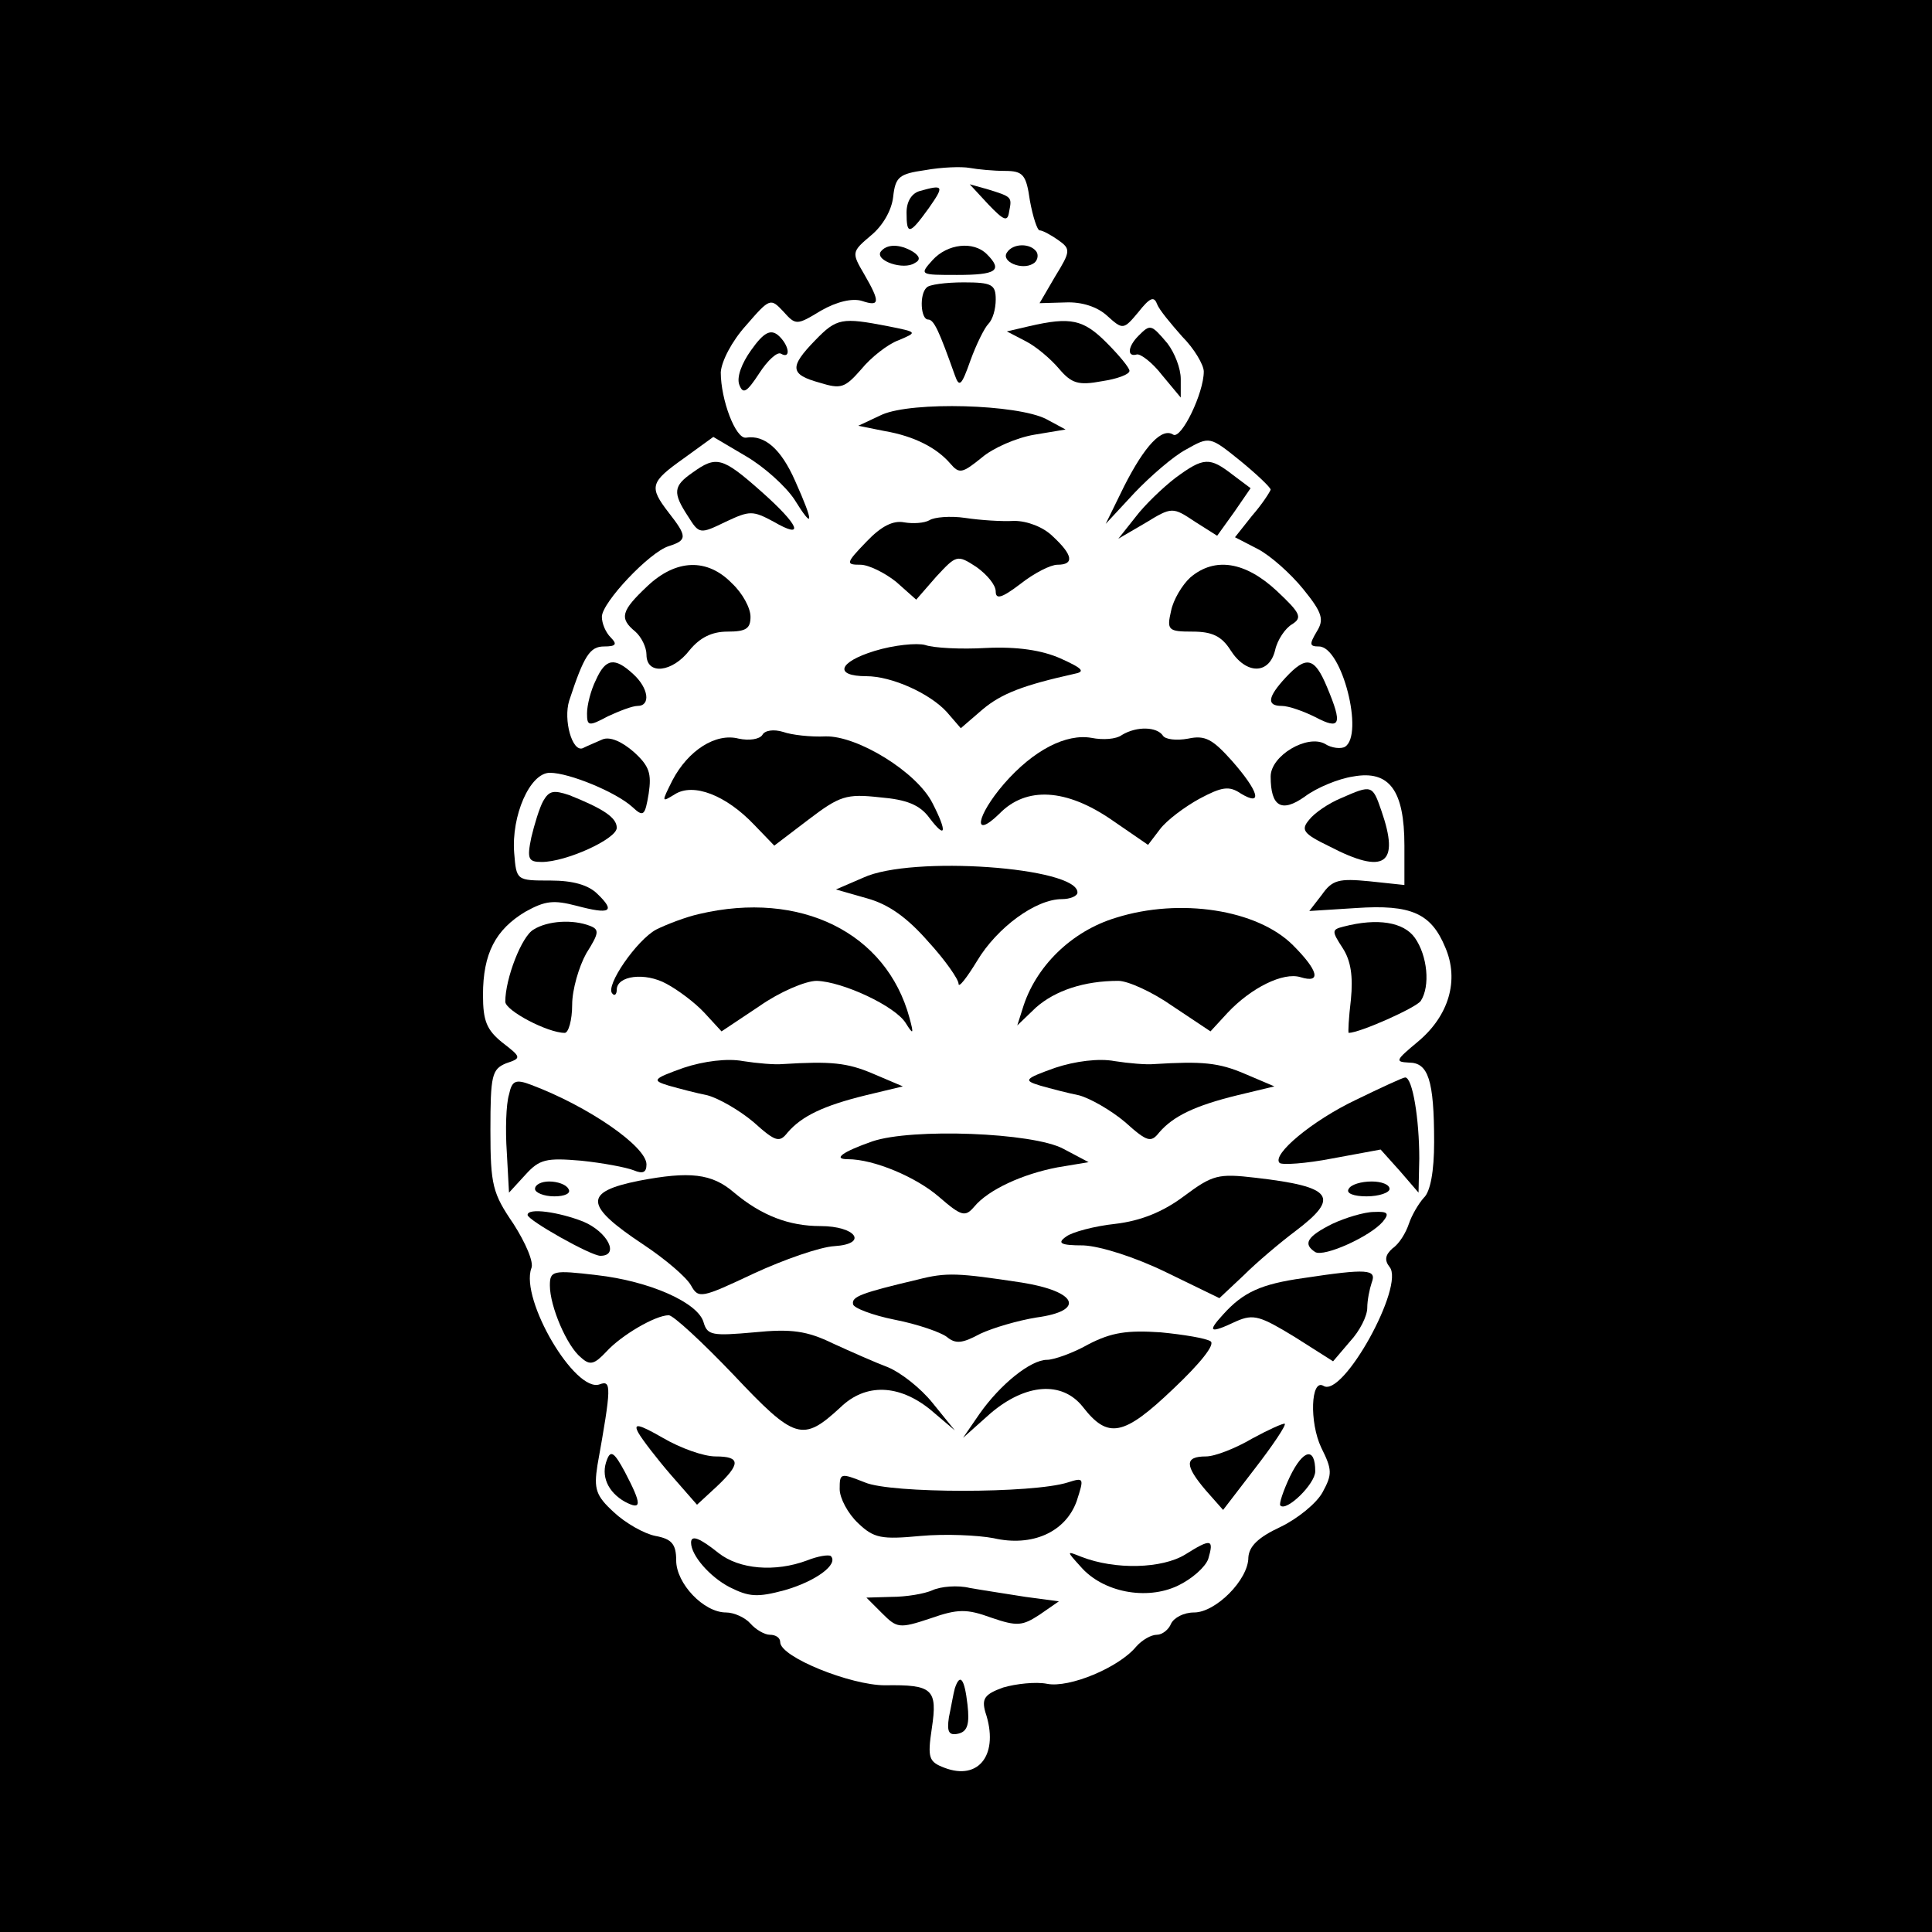<?xml version="1.0" standalone="no"?>
<!DOCTYPE svg PUBLIC "-//W3C//DTD SVG 20010904//EN"
 "http://www.w3.org/TR/2001/REC-SVG-20010904/DTD/svg10.dtd">
<svg version="1.0" xmlns="http://www.w3.org/2000/svg"
 width="260pt" height="260pt" viewBox="0 0 260 260"
 preserveAspectRatio="xMidYMid meet">
<g transform="translate(0,260) scale(0.1,-0.1)"
fill="#000000" stroke="none">
<path d="M0 1300 l0 -1300 1300 0 1300 0 0 1300 0 1300 -1300 0 -1300 0 0
-1300z m1352 1070 c25 0 29 -5 34 -40 4 -22 10 -40 13 -40 4 0 15 -6 25 -13
17 -12 17 -15 -4 -49 l-21 -36 35 1 c22 1 43 -6 56 -18 21 -19 22 -19 42 5 15
19 21 22 25 11 3 -8 19 -27 34 -44 16 -16 29 -38 29 -47 0 -29 -30 -91 -41
-85 -15 10 -38 -14 -66 -69 l-25 -51 39 42 c21 22 52 49 69 58 32 18 32 18 73
-15 22 -18 41 -36 41 -39 -1 -3 -11 -19 -25 -35 l-23 -29 31 -16 c17 -9 44
-33 61 -54 26 -32 28 -41 18 -57 -10 -17 -10 -20 3 -20 31 0 61 -119 35 -135
-5 -3 -18 -2 -27 4 -24 13 -73 -16 -73 -44 0 -41 15 -49 46 -27 16 12 45 24
65 27 49 9 69 -19 69 -93 l0 -53 -47 5 c-41 4 -50 2 -64 -18 l-17 -22 63 4
c74 5 101 -7 120 -53 19 -44 5 -92 -37 -127 -30 -25 -31 -27 -12 -28 26 0 34
-23 34 -107 0 -39 -5 -67 -14 -75 -7 -8 -16 -23 -20 -35 -4 -12 -13 -27 -22
-33 -10 -9 -11 -16 -4 -25 21 -25 -63 -177 -89 -160 -17 10 -19 -49 -3 -83 15
-30 15 -36 2 -60 -8 -15 -34 -36 -57 -47 -30 -14 -42 -26 -43 -41 0 -30 -44
-74 -73 -74 -14 0 -27 -7 -31 -15 -3 -8 -12 -15 -19 -15 -8 0 -20 -7 -28 -16
-23 -28 -90 -56 -120 -50 -15 3 -42 0 -59 -5 -25 -9 -29 -15 -24 -33 19 -56
-8 -93 -55 -75 -21 8 -23 13 -17 53 8 53 1 59 -63 58 -46 0 -141 38 -141 58 0
6 -6 10 -14 10 -7 0 -19 7 -26 15 -7 8 -22 15 -33 15 -30 0 -67 39 -67 70 0
22 -6 29 -28 33 -15 3 -40 17 -56 32 -24 22 -27 31 -22 63 19 106 19 115 3
109 -33 -12 -107 114 -92 156 4 8 -8 35 -24 60 -28 41 -31 52 -31 126 0 74 2
82 21 90 21 7 21 8 -5 28 -21 17 -26 29 -26 64 0 56 17 88 57 112 27 15 38 16
69 8 45 -12 53 -8 28 16 -12 12 -33 18 -63 18 -46 0 -46 0 -49 37 -4 50 21
108 48 108 26 0 89 -26 111 -46 15 -14 17 -12 22 18 4 27 1 37 -20 56 -16 14
-32 21 -42 17 -9 -4 -21 -9 -27 -12 -14 -5 -26 38 -18 64 20 61 28 73 47 73
16 0 18 3 9 12 -7 7 -12 19 -12 28 0 19 64 87 90 95 25 8 25 13 0 45 -27 35
-25 41 20 73 l40 29 44 -26 c24 -14 53 -40 65 -58 26 -42 27 -33 1 25 -19 43
-41 62 -66 58 -14 -2 -34 51 -34 88 1 15 15 42 34 63 32 37 33 37 50 19 17
-19 18 -19 51 1 21 12 42 17 55 13 24 -8 25 -2 3 36 -17 29 -17 30 9 52 16 13
28 34 30 52 3 27 8 31 43 36 22 4 49 5 60 3 11 -2 32 -4 47 -4z"/>
<path d="M1238 2343 c-11 -3 -18 -14 -18 -29 0 -31 4 -30 30 6 21 30 20 32
-12 23z"/>
<path d="M1330 2325 c21 -22 26 -24 28 -10 4 20 4 20 -28 30 l-25 7 25 -27z"/>
<path d="M1185 2261 c-7 -12 31 -25 46 -15 8 4 7 9 -2 15 -18 11 -36 11 -44 0z"/>
<path d="M1255 2250 c-18 -20 -17 -20 33 -20 53 0 62 6 40 28 -18 18 -53 14
-73 -8z"/>
<path d="M1355 2260 c-8 -12 20 -24 35 -15 6 3 8 11 5 16 -8 12 -32 12 -40 -1z"/>
<path d="M1247 2213 c-10 -9 -8 -43 2 -43 8 0 15 -16 36 -75 6 -17 9 -14 21
20 8 22 19 44 24 49 6 6 10 20 10 33 0 20 -5 23 -43 23 -24 0 -47 -3 -50 -7z"/>
<path d="M1097 2142 c-35 -36 -34 -46 6 -57 29 -9 34 -7 56 18 13 16 36 34 50
39 26 11 26 11 -14 19 -62 12 -69 11 -98 -19z"/>
<path d="M1385 2161 l-30 -7 25 -13 c14 -7 34 -24 45 -37 17 -20 26 -23 58
-17 20 3 37 9 37 14 0 4 -14 21 -31 38 -31 31 -48 35 -104 22z"/>
<path d="M1011 2129 c-13 -18 -20 -37 -16 -47 5 -13 10 -10 27 16 11 17 24 29
29 26 14 -8 11 12 -4 25 -10 8 -19 4 -36 -20z"/>
<path d="M1532 2148 c-14 -14 -16 -29 -2 -25 5 1 21 -11 34 -28 l25 -30 0 25
c0 14 -8 35 -18 48 -22 26 -23 26 -39 10z"/>
<path d="M1187 2042 l-32 -15 35 -7 c41 -7 71 -23 89 -44 12 -14 16 -13 42 8
15 13 47 27 71 31 l42 7 -26 14 c-39 20 -180 24 -221 6z"/>
<path d="M932 1964 c-26 -18 -27 -27 -6 -59 15 -24 16 -24 51 -7 32 15 36 15
64 0 43 -25 35 -5 -17 41 -52 46 -60 48 -92 25z"/>
<path d="M1582 1957 c-17 -13 -42 -37 -54 -53 l-23 -29 36 21 c36 22 37 22 67
2 l30 -19 23 32 22 32 -24 18 c-31 24 -39 24 -77 -4z"/>
<path d="M1251 1900 c-7 -4 -22 -5 -34 -3 -15 3 -31 -5 -51 -26 -28 -29 -28
-31 -8 -31 11 0 33 -11 48 -23 l27 -24 27 31 c27 29 28 30 54 13 14 -10 26
-24 26 -33 0 -11 8 -9 33 10 19 15 41 26 50 26 23 0 21 13 -6 38 -13 13 -35
21 -52 21 -17 -1 -46 1 -66 4 -20 3 -42 1 -48 -3z"/>
<path d="M871 1811 c-35 -33 -38 -43 -16 -61 8 -7 15 -21 15 -31 0 -28 35 -24
58 6 14 17 30 25 51 25 25 0 31 4 31 20 0 12 -11 32 -25 45 -33 34 -75 33
-114 -4z"/>
<path d="M1602 1823 c-11 -10 -23 -30 -26 -45 -6 -26 -4 -28 29 -28 26 0 39
-6 51 -25 21 -33 52 -33 60 0 3 14 14 30 23 35 14 9 11 15 -21 45 -42 39 -83
46 -116 18z"/>
<path d="M1177 1724 c-49 -15 -55 -34 -11 -34 34 0 85 -23 108 -48 l19 -22 29
25 c26 22 56 33 123 48 16 3 13 7 -18 21 -25 11 -58 16 -100 14 -34 -2 -71 0
-82 4 -11 3 -42 0 -68 -8z"/>
<path d="M802 1685 c-7 -14 -12 -34 -12 -45 0 -17 2 -18 28 -4 15 7 33 14 40
14 18 0 15 24 -6 43 -25 23 -37 21 -50 -8z"/>
<path d="M1730 1688 c-24 -26 -26 -38 -5 -38 9 0 29 -7 45 -15 34 -18 37 -10
16 40 -17 41 -28 43 -56 13z"/>
<path d="M1026 1611 c-4 -6 -18 -8 -32 -5 -31 8 -68 -16 -89 -56 -15 -30 -15
-30 3 -19 25 16 69 -1 107 -41 l27 -28 46 35 c42 32 51 35 96 30 36 -3 54 -10
67 -28 22 -29 24 -19 4 20 -21 42 -101 91 -144 90 -20 -1 -46 2 -57 6 -13 4
-25 2 -28 -4z"/>
<path d="M1510 1611 c-8 -6 -26 -7 -41 -4 -34 6 -78 -16 -118 -62 -37 -43 -43
-76 -6 -40 36 37 90 34 152 -9 l48 -33 16 21 c9 12 33 30 53 41 30 16 40 18
56 7 30 -18 24 3 -12 44 -26 29 -36 35 -59 30 -16 -3 -31 -1 -34 4 -8 12 -35
13 -55 1z"/>
<path d="M731 1522 c-5 -9 -12 -32 -16 -49 -6 -29 -4 -33 14 -33 33 0 101 31
101 46 0 14 -19 26 -64 44 -21 7 -27 6 -35 -8z"/>
<path d="M1805 1526 c-17 -7 -36 -20 -43 -29 -12 -14 -8 -19 27 -36 75 -39 95
-24 70 48 -12 35 -13 35 -54 17z"/>
<path d="M1162 1419 l-37 -16 42 -12 c29 -8 54 -26 82 -58 23 -25 41 -51 41
-57 0 -6 11 8 25 31 27 45 79 83 114 83 11 0 21 4 21 9 0 34 -223 50 -288 20z"/>
<path d="M941 1370 c-18 -4 -44 -14 -58 -21 -26 -14 -69 -76 -59 -86 3 -4 6
-1 6 5 0 19 38 24 67 8 15 -8 38 -25 51 -39 l23 -25 51 34 c27 19 62 34 77 34
35 -1 106 -34 120 -57 10 -16 11 -15 5 7 -31 115 -147 172 -283 140z"/>
<path d="M1502 1365 c-60 -18 -109 -66 -126 -123 l-7 -22 25 24 c26 23 65 36
111 36 13 0 46 -15 73 -34 l51 -34 23 25 c32 34 75 55 98 48 29 -9 24 9 -10
43 -48 48 -152 64 -238 37z"/>
<path d="M718 1349 c-16 -9 -38 -66 -38 -97 0 -12 57 -42 80 -42 5 0 10 17 10
38 0 20 9 51 19 69 17 27 18 32 5 37 -23 9 -57 7 -76 -5z"/>
<path d="M1808 1353 c-16 -4 -16 -6 -1 -29 11 -17 14 -38 11 -69 -3 -25 -4
-45 -3 -45 15 0 91 34 97 43 13 20 9 61 -8 85 -15 21 -50 27 -96 15z"/>
<path d="M920 1163 c-42 -15 -43 -17 -20 -24 14 -4 37 -10 52 -13 15 -4 43
-20 62 -36 30 -27 35 -28 46 -14 19 22 48 36 105 50 l50 12 -40 17 c-35 15
-57 17 -122 13 -10 -1 -34 1 -53 4 -21 4 -53 0 -80 -9z"/>
<path d="M1420 1163 c-42 -15 -43 -17 -20 -24 14 -4 37 -10 52 -13 15 -4 43
-20 62 -36 30 -27 35 -28 46 -14 19 22 48 36 105 50 l50 12 -40 17 c-35 15
-57 17 -122 13 -10 -1 -34 1 -53 4 -21 4 -53 0 -80 -9z"/>
<path d="M685 1127 c-4 -13 -5 -48 -3 -77 l3 -55 22 24 c19 21 28 23 75 19 29
-3 61 -9 71 -13 12 -5 17 -3 17 8 0 24 -78 78 -155 107 -21 8 -26 6 -30 -13z"/>
<path d="M1825 1120 c-59 -28 -114 -74 -103 -85 3 -3 35 -1 71 6 l65 12 26
-29 25 -29 1 46 c0 53 -9 109 -19 109 -3 0 -33 -14 -66 -30z"/>
<path d="M1174 1064 c-40 -14 -54 -24 -33 -24 35 0 92 -24 123 -51 30 -26 35
-27 47 -13 19 23 65 44 112 53 l42 7 -34 18 c-41 22 -204 28 -257 10z"/>
<path d="M860 1011 c-75 -15 -74 -33 6 -86 30 -20 58 -44 64 -55 10 -18 14
-17 84 16 41 19 90 36 109 37 46 3 29 27 -19 27 -42 0 -79 14 -116 45 -30 26
-60 29 -128 16z"/>
<path d="M1593 990 c-28 -21 -58 -33 -92 -37 -28 -3 -58 -11 -66 -17 -13 -9
-8 -12 23 -12 23 -1 70 -16 111 -36 l72 -35 33 31 c17 17 49 44 69 59 61 46
51 60 -53 72 -51 6 -58 4 -97 -25z"/>
<path d="M720 1000 c0 -5 12 -10 26 -10 14 0 23 4 19 10 -3 6 -15 10 -26 10
-10 0 -19 -4 -19 -10z"/>
<path d="M1815 1000 c-4 -6 7 -10 24 -10 17 0 31 5 31 10 0 6 -11 10 -24 10
-14 0 -28 -4 -31 -10z"/>
<path d="M710 965 c0 -7 85 -55 98 -55 26 0 10 32 -23 46 -33 13 -75 19 -75 9z"/>
<path d="M1793 953 c-34 -17 -40 -27 -23 -38 12 -7 74 21 91 41 9 11 7 14 -12
13 -13 0 -39 -8 -56 -16z"/>
<path d="M740 870 c0 -28 23 -82 42 -97 12 -11 18 -9 34 8 20 22 66 49 84 49
6 0 45 -36 87 -80 83 -88 93 -91 144 -44 34 33 79 31 121 -3 l33 -28 -30 37
c-16 20 -43 41 -60 48 -16 6 -50 21 -74 32 -35 17 -56 20 -106 15 -56 -5 -63
-4 -68 13 -7 27 -73 56 -144 64 -59 7 -63 6 -63 -14z"/>
<path d="M1235 878 c-76 -18 -89 -23 -87 -33 0 -5 26 -15 56 -21 31 -6 62 -17
70 -23 12 -10 21 -9 45 4 17 8 51 18 76 22 66 9 55 35 -20 47 -86 13 -101 14
-140 4z"/>
<path d="M1754 880 c-57 -8 -81 -19 -108 -49 -22 -24 -18 -26 18 -9 23 10 32
7 78 -21 l52 -33 23 27 c13 14 23 34 23 45 0 10 3 25 6 34 7 18 -6 19 -92 6z"/>
<path d="M1465 791 c-21 -12 -47 -21 -56 -21 -22 0 -63 -33 -91 -73 l-22 -32
37 33 c47 40 96 44 124 9 34 -44 55 -40 122 24 36 34 57 60 50 64 -6 4 -36 9
-67 12 -45 3 -66 0 -97 -16z"/>
<path d="M859 672 c5 -9 25 -35 44 -57 l35 -40 26 24 c33 31 33 41 -1 41 -16
0 -47 11 -71 25 -33 19 -40 20 -33 7z"/>
<path d="M1685 664 c-22 -13 -50 -24 -62 -24 -29 0 -29 -12 0 -46 l23 -26 43
56 c24 31 42 58 40 60 -2 1 -22 -8 -44 -20z"/>
<path d="M817 636 c-9 -22 1 -44 24 -57 23 -12 23 -4 0 40 -14 26 -19 30 -24
17z"/>
<path d="M1736 613 c-9 -19 -15 -37 -13 -39 8 -9 47 29 47 46 0 33 -16 30 -34
-7z"/>
<path d="M1130 596 c0 -12 11 -33 25 -46 21 -20 31 -22 84 -17 33 3 77 1 98
-3 52 -12 97 8 112 50 10 31 10 32 -12 25 -47 -15 -238 -15 -273 0 -33 13 -34
13 -34 -9z"/>
<path d="M930 524 c0 -17 25 -46 52 -60 26 -13 37 -14 74 -4 42 12 73 35 62
46 -3 2 -17 0 -32 -6 -43 -16 -91 -12 -119 10 -25 20 -37 25 -37 14z"/>
<path d="M1595 508 c-31 -19 -94 -21 -140 -3 -20 8 -20 8 -1 -13 30 -35 89
-46 131 -26 19 9 37 25 41 36 8 27 4 28 -31 6z"/>
<path d="M1255 460 c-11 -5 -36 -9 -55 -9 l-34 -1 21 -21 c20 -20 23 -21 65
-7 37 13 49 13 82 1 35 -12 42 -11 65 4 l26 18 -45 6 c-25 4 -58 9 -75 12 -16
4 -39 2 -50 -3z"/>
<path d="M1285 328 c-2 -7 -5 -25 -8 -39 -3 -20 0 -25 13 -22 12 3 15 13 12
39 -4 35 -10 43 -17 22z"/>
</g>
</svg>
